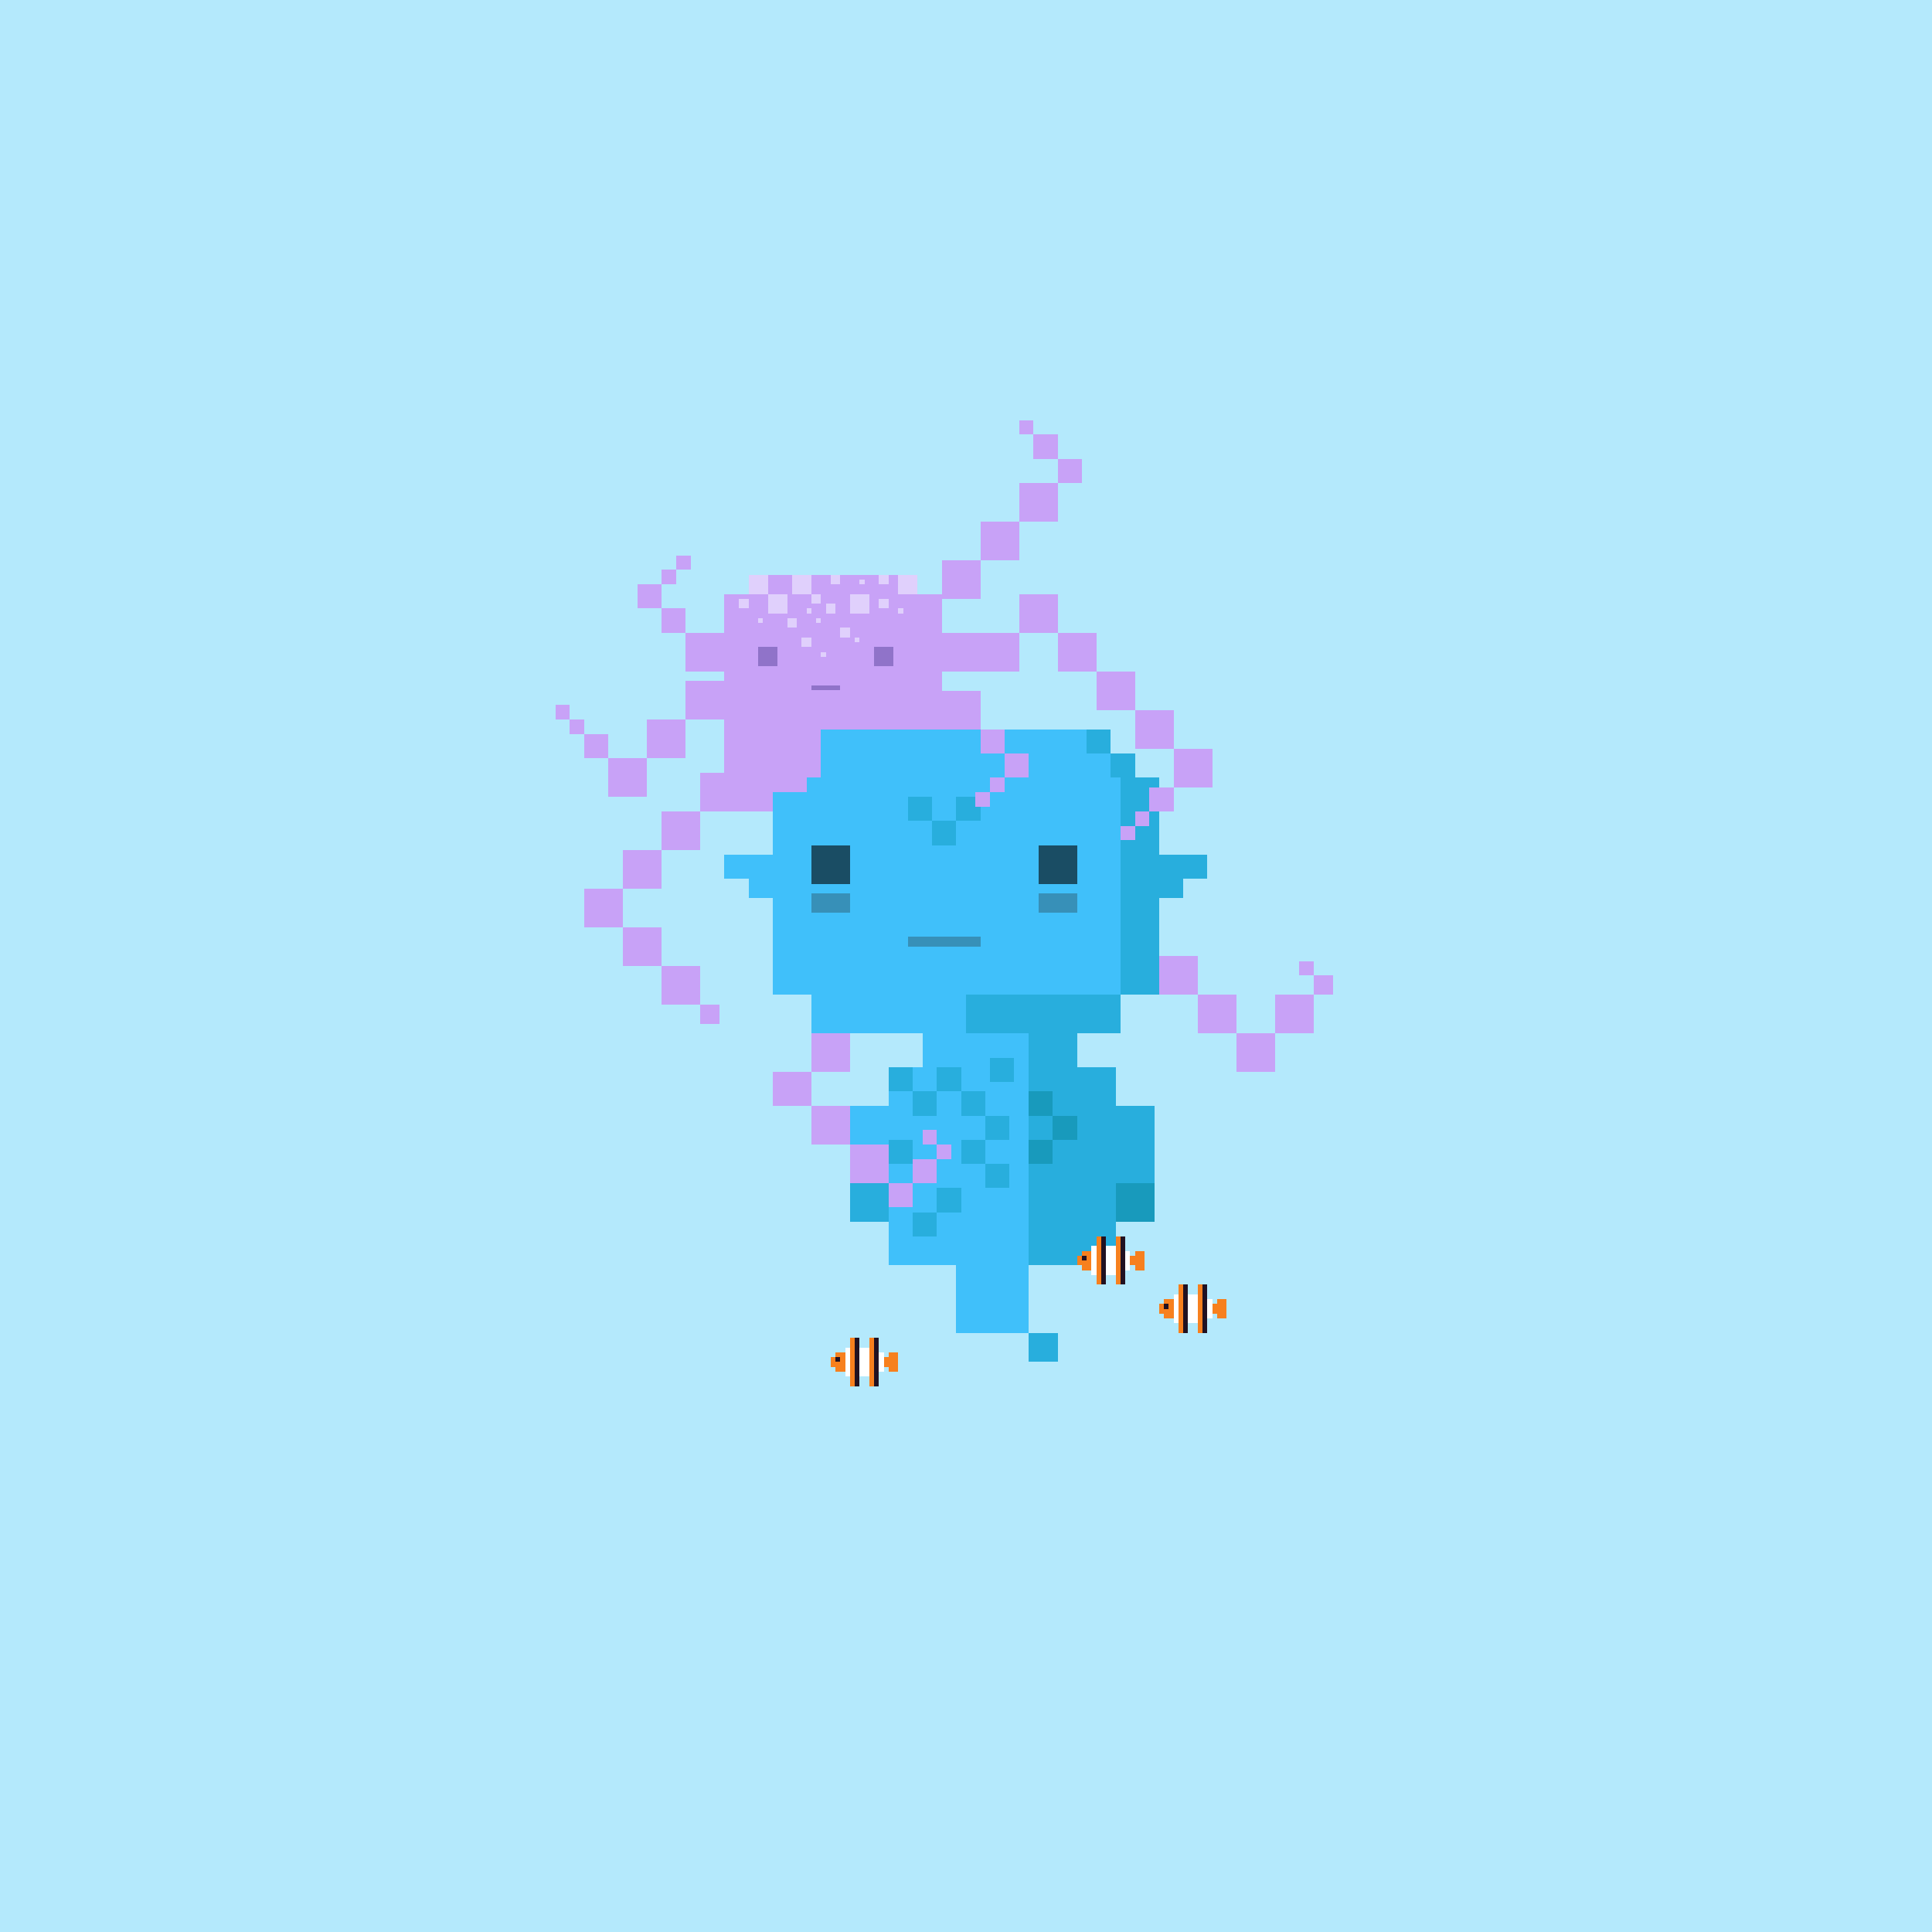 <svg xmlns="http://www.w3.org/2000/svg" viewBox="0 0 400 400">
  <defs>
    <style>.Body__cls-1{fill:#b4e9fc}.Body__cls-2{fill:#40c0fa}.Body__cls-3{fill:#28aedd}.Body__cls-4{opacity:0.6}.Body__cls-5{fill:#231f20;opacity:0.3}.Body__cls-6{fill:#189abc}</style>
  </defs>
  <g id="Body__Blue_Wave_Body" data-name="Blue Wave Body" shape-rendering="crispEdges">
    <path class="Body__cls-1" d="M-5-4H405V402H-5z"/>
    <path class="Body__cls-2" d="M240 206 240 161 235 161 235 156 230 156 230 151 170 151 170 156 165 156 165 161 160 161 160 177 155 177 150 177 150 182 155 182 155 186 160 186 160 206 168 206 168 214 191 214 191 221 184 221 184 229 176 229 176 245 184 245 184 262 191 262 198 262 198 276 213 276 213 262 213 214 200 214 200 206 240 206z"/>
    <path class="Body__cls-3" d="M200 214 213 214 213 262 223 262 231 262 231 245 239 245 239 229 231 229 231 221 223 221 223 214 232 214 232 206 200 206 200 214zM245 177 240 177 240 161 235 161 235 156 230 156 230 161 232 161 232 206 240 206 240 186 245 186 245 182 250 182 250 177 245 177zM225 151H230V156H225z"/>
    <path id="Body__Left_Eye" data-name="Left Eye" class="Body__cls-4" d="M168 175H176V183H168z"/>
    <path id="Body__Right_Eye" data-name="Right Eye" class="Body__cls-4" d="M215 175H223V183H215z"/>
    <path id="Body__Mouth" class="Body__cls-5" d="M188 194H203V196H188z"/>
    <path id="Body__Left_Cheek" data-name="Left Cheek" class="Body__cls-5" d="M168 185H176V189H168z"/>
    <path id="Body__Right_Cheek" data-name="Right Cheek" class="Body__cls-5" d="M215 185H223V189H215z"/>
    <path id="Body__Left_Shoe" data-name="Left Shoe" class="Body__cls-3" d="M176 245H184V253H176z"/>
    <path id="Body__Left_Hand" data-name="Left Hand" class="Body__cls-6" d="M231 245H239V253H231z"/>
    <path class="Body__cls-3" d="M184 221H189V226H184zM189 226H194V231H189zM194 221H199V226H194zM193 170H198V175H193zM188 165H193V170H188zM198 165H203V170H198zM184 236H189V241H184zM194 246H199V251H194zM189 251H194V256H189zM199 226H204V231H199zM205 219H210V224H205zM204 231H209V236H204zM199 236H204V241H199zM204 241H209V246H204z"/>
    <path class="Body__cls-6" d="M213 236H218V241H213zM218 231H223V236H218zM213 226H218V231H213z"/>
    <path class="Body__cls-3" d="M213 276H219V282H213z"/>
  </g>
  <defs>
    <style>.Headwear__cls-1{fill:#c8a2f7}.Headwear__cls-2{fill:#e0d0fc}.Headwear__cls-3{fill:#9073c9}</style>
  </defs>
  <g id="Headwear__Octopus" shape-rendering="crispEdges">
    <path class="Headwear__cls-1" d="M137 168H145V176H137zM134 149H142V157H134zM126 157H134V165H126zM129 176H137V184H129zM203 151H208V156H203zM208 156H213V161H208zM205 161H208V164H205zM202 164H205V167H202zM195 143 195 139 203 139 211 139 211 131 203 131 195 131 195 124 203 124 203 116 195 116 195 123 190 123 190 119 155 119 155 123 150 123 150 131 142 131 142 139 150 139 150 141 142 141 142 149 150 149 150 151 150 160 145 160 145 168 150 168 153 168 160 168 160 164 167 164 167 161 170 161 170 151 186 151 195 151 203 151 203 143 195 143zM272 202H276V206H272zM121 184H129V192H121zM129 192H137V200H129zM203 108H211V116H203zM211 123H219V131H211zM219 131H227V139H219zM227 139H235V147H227zM235 147H243V155H235zM211 100H219V108H211zM219 95H224V100H219zM137 126H142V131H137zM121 152H126V157H121zM132 121H137V126H132zM238 163H243V168H238zM214 90H219V95H214z"/>
    <path class="Headwear__cls-1" transform="translate(425 177) rotate(180)" d="M211 87H214V90H211z"/>
    <path class="Headwear__cls-1" transform="translate(277 239) rotate(180)" d="M137 118H140V121H137z"/>
    <path class="Headwear__cls-1" transform="translate(283 233) rotate(180)" d="M140 115H143V118H140z"/>
    <path class="Headwear__cls-1" transform="translate(233 295) rotate(180)" d="M115 146H118V149H115z"/>
    <path class="Headwear__cls-1" transform="translate(239 301) rotate(180)" d="M118 149H121V152H118z"/>
    <path class="Headwear__cls-1" transform="translate(473 339) rotate(180)" d="M235 168H238V171H235z"/>
    <path class="Headwear__cls-1" transform="translate(541 401) rotate(180)" d="M269 199H272V202H269z"/>
    <path class="Headwear__cls-1" transform="translate(467 345) rotate(180)" d="M232 171H235V174H232z"/>
    <path class="Headwear__cls-1" d="M137 200H145V208H137zM145 208H149V212H145zM240 198H248V206H240zM248 206H256V214H248zM256 214H264V222H256zM264 206H272V214H264zM168 214H176V222H168zM160 222H168V229H160zM168 229H176V237H168zM176 237H184V245H176zM184 245H189V250H184zM189 240H194V245H189zM194 237H197V240H194zM191 234H194V237H191zM243 155H251V163H243z"/>
    <path id="Headwear__Right_Eye" data-name="Right Eye" class="Headwear__cls-2" d="M186 119H190V123H186z"/>
    <path id="Headwear__Right_Eye-2" data-name="Right Eye" class="Headwear__cls-2" d="M176 123H180V127H176z"/>
    <path id="Headwear__Right_Eye-3" data-name="Right Eye" class="Headwear__cls-2" d="M164 119H168V123H164z"/>
    <path id="Headwear__Right_Eye-4" data-name="Right Eye" class="Headwear__cls-2" transform="translate(338 248) rotate(180)" d="M168 123H170V125H168z"/>
    <path id="Headwear__Right_Eye-5" data-name="Right Eye" class="Headwear__cls-2" transform="translate(350 262) rotate(180)" d="M174 130H176V132H174z"/>
    <path id="Headwear__Right_Eye-6" data-name="Right Eye" class="Headwear__cls-2" transform="translate(355 265) rotate(180)" d="M177 132H178V133H177z"/>
    <path id="Headwear__Right_Eye-7" data-name="Right Eye" class="Headwear__cls-2" transform="translate(335 253) rotate(180)" d="M167 126H168V127H167z"/>
    <path id="Headwear__Right_Eye-8" data-name="Right Eye" class="Headwear__cls-2" transform="translate(339 257) rotate(180)" d="M169 128H170V129H169z"/>
    <path id="Headwear__Right_Eye-9" data-name="Right Eye" class="Headwear__cls-2" transform="translate(315 257) rotate(180)" d="M157 128H158V129H157z"/>
    <path id="Headwear__Right_Eye-10" data-name="Right Eye" class="Headwear__cls-2" transform="translate(373 253) rotate(180)" d="M186 126H187V127H186z"/>
    <path id="Headwear__Right_Eye-11" data-name="Right Eye" class="Headwear__cls-2" transform="translate(357 241) rotate(180)" d="M178 120H179V121H178z"/>
    <path id="Headwear__Right_Eye-12" data-name="Right Eye" class="Headwear__cls-2" transform="translate(341 271) rotate(180)" d="M170 135H171V136H170z"/>
    <path id="Headwear__Right_Eye-13" data-name="Right Eye" class="Headwear__cls-2" transform="translate(334 266) rotate(180)" d="M166 132H168V134H166z"/>
    <path id="Headwear__Right_Eye-14" data-name="Right Eye" class="Headwear__cls-2" transform="translate(346 240) rotate(180)" d="M172 119H174V121H172z"/>
    <path id="Headwear__Right_Eye-15" data-name="Right Eye" class="Headwear__cls-2" transform="translate(366 240) rotate(180)" d="M182 119H184V121H182z"/>
    <path id="Headwear__Right_Eye-16" data-name="Right Eye" class="Headwear__cls-2" transform="translate(366 250) rotate(180)" d="M182 124H184V126H182z"/>
    <path id="Headwear__Right_Eye-17" data-name="Right Eye" class="Headwear__cls-2" transform="translate(344 252) rotate(180)" d="M171 125H173V127H171z"/>
    <path id="Headwear__Right_Eye-18" data-name="Right Eye" class="Headwear__cls-2" transform="translate(328 258) rotate(180)" d="M163 128H165V130H163z"/>
    <path id="Headwear__Right_Eye-19" data-name="Right Eye" class="Headwear__cls-2" transform="translate(308 250) rotate(180)" d="M153 124H155V126H153z"/>
    <path id="Headwear__Right_Eye-20" data-name="Right Eye" class="Headwear__cls-2" d="M155 119H159V123H155z"/>
    <path id="Headwear__Right_Eye-21" data-name="Right Eye" class="Headwear__cls-2" d="M159 123H163V127H159z"/>
    <path id="Headwear__Left_Eye" data-name="Left Eye" class="Headwear__cls-3" d="M157 134H161V138H157z"/>
    <path id="Headwear__Right_Eye-22" data-name="Right Eye" class="Headwear__cls-3" d="M181 134H185V138H181z"/>
    <path id="Headwear__Mouth" class="Headwear__cls-3" d="M168 141.98H174V142.93H168z"/>
  </g>
  <defs>
    <style>.Accessory__cls-1{fill:#f7801e}.Accessory__cls-2{fill:#f8a1f2}.Accessory__cls-3{fill:#fff}.Accessory__cls-4{fill:#211121}</style>
  </defs>
  <g id="Accessory__Clownfish" shape-rendering="crispEdges">
    <path class="Accessory__cls-1" d="M224 260 223 260 223 262 224 262 224 263 226 263 226 259 224 259 224 260zM235 259 235 260 234 260 234 262 235 262 235 263 237 263 237 261 237 259 235 259z"/>
    <path class="Accessory__cls-2" d="M226 258H227V264H226z"/>
    <path class="Accessory__cls-3" d="M226 258H227V264H226z"/>
    <path class="Accessory__cls-1" d="M227 256H229V266H227zM231 256H233V266H231z"/>
    <path class="Accessory__cls-4" d="M224 260H225V261H224z"/>
    <path class="Accessory__cls-3" d="M229 258H231V264H229z"/>
    <path class="Accessory__cls-4" d="M232 256H233V266H232zM228 256H229V266H228z"/>
    <path class="Accessory__cls-3" d="M233 259H234V263H233z"/>
    <path class="Accessory__cls-1" d="M241 270 240 270 240 272 241 272 241 273 243 273 243 269 241 269 241 270zM252 269 252 270 251 270 251 272 252 272 252 273 254 273 254 271 254 269 252 269z"/>
    <path class="Accessory__cls-2" d="M243 268H244V274H243z"/>
    <path class="Accessory__cls-3" d="M243 268H244V274H243z"/>
    <path class="Accessory__cls-1" d="M244 266H246V276H244zM248 266H250V276H248z"/>
    <path class="Accessory__cls-4" d="M241 270H242V271H241z"/>
    <path class="Accessory__cls-3" d="M246 268H248V274H246z"/>
    <path class="Accessory__cls-4" d="M249 266H250V276H249zM245 266H246V276H245z"/>
    <path class="Accessory__cls-3" d="M250 269H251V273H250z"/>
    <path class="Accessory__cls-1" d="M173 281 172 281 172 283 173 283 173 284 175 284 175 280 173 280 173 281zM184 280 184 281 183 281 183 283 184 283 184 284 186 284 186 282 186 280 184 280z"/>
    <path class="Accessory__cls-2" d="M175 279H176V285H175z"/>
    <path class="Accessory__cls-3" d="M175 279H176V285H175z"/>
    <path class="Accessory__cls-1" d="M176 277H178V287H176zM180 277H182V287H180z"/>
    <path class="Accessory__cls-4" d="M173 281H174V282H173z"/>
    <path class="Accessory__cls-3" d="M178 279H180V285H178z"/>
    <path class="Accessory__cls-4" d="M181 277H182V287H181zM177 277H178V287H177z"/>
    <path class="Accessory__cls-3" d="M182 280H183V284H182z"/>
  </g>
</svg>